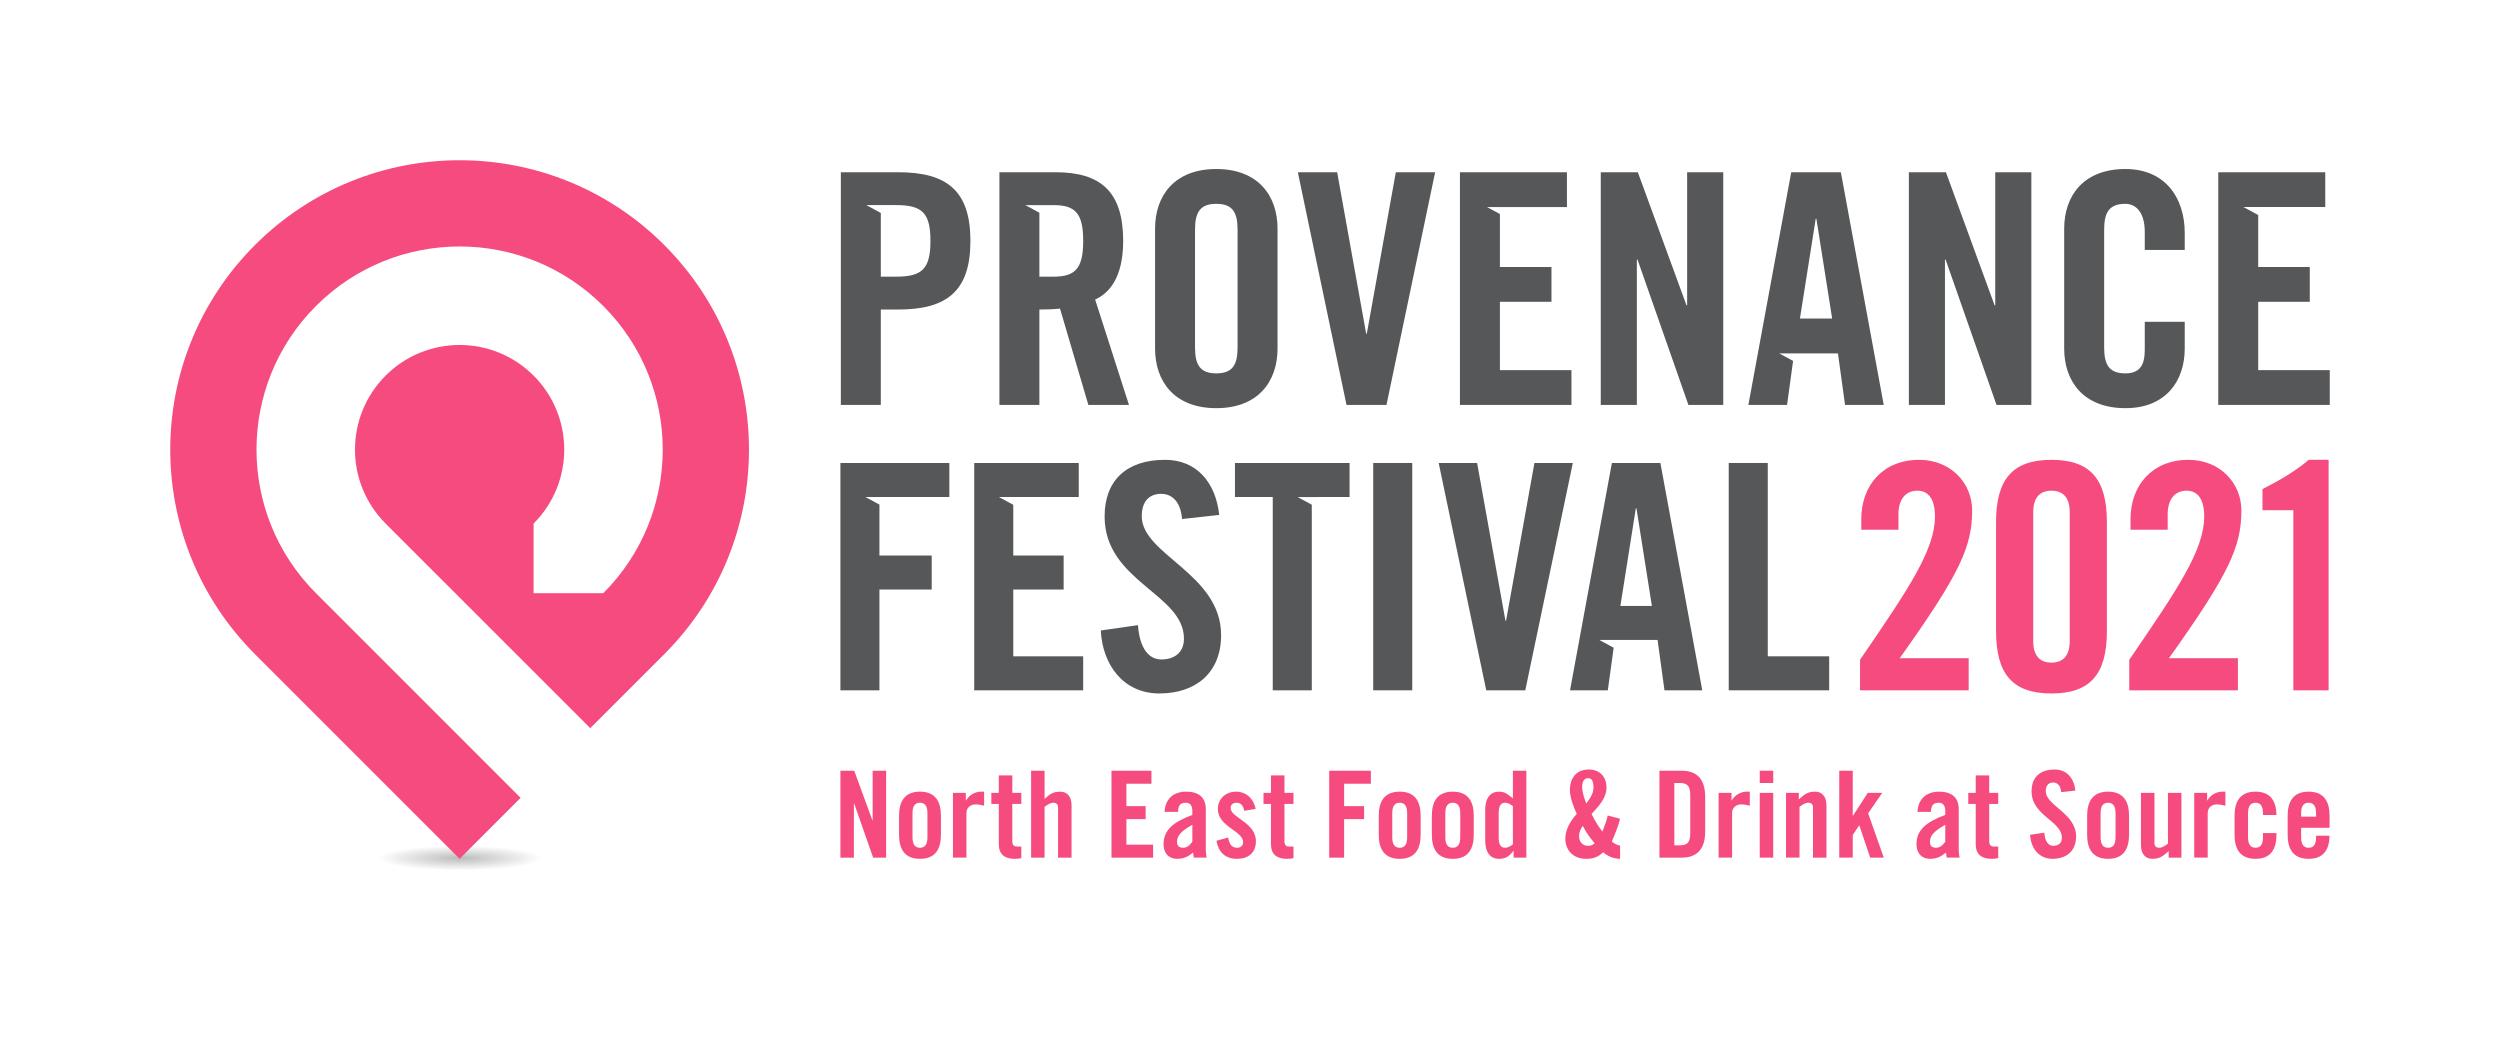 <?xml version="1.0" encoding="utf-8"?>
<!-- Generator: Adobe Illustrator 16.0.0, SVG Export Plug-In . SVG Version: 6.00 Build 0)  -->
<!DOCTYPE svg PUBLIC "-//W3C//DTD SVG 1.1//EN" "http://www.w3.org/Graphics/SVG/1.1/DTD/svg11.dtd">
<svg version="1.1" id="Layer_1" xmlns="http://www.w3.org/2000/svg" xmlns:xlink="http://www.w3.org/1999/xlink" x="0px" y="0px"
	 width="270.358px" height="112.092px" viewBox="0 0 270.358 112.092" enable-background="new 0 0 270.358 112.092"
	 xml:space="preserve">
<g>
	
		<radialGradient id="SVGID_1_" cx="-63.644" cy="225.327" r="5.053" gradientTransform="matrix(1.765 0 0 0.265 162.08 33.087)" gradientUnits="userSpaceOnUse">
		<stop  offset="0" style="stop-color:#555759;stop-opacity:0.4"/>
		<stop  offset="1" style="stop-color:#555759;stop-opacity:0"/>
	</radialGradient>
	<ellipse fill="url(#SVGID_1_)" cx="49.724" cy="92.757" rx="12.513" ry="1.809"/>
	<g>
		<path fill="#555759" d="M124.912,24.726c0-3.556,2.092-6.448,6.622-6.448c4.532,0,6.623,2.893,6.623,6.448v12.966
			c0,3.555-2.091,6.448-6.623,6.448c-4.53,0-6.622-2.893-6.622-6.448V24.726z M129.234,37.588c0,1.882,0.558,2.789,2.3,2.789
			c1.744,0,2.301-0.906,2.301-2.789V24.831c0-1.882-0.557-2.788-2.301-2.788c-1.742,0-2.3,0.906-2.3,2.788V37.588z"/>
		<path fill="#555759" d="M150.948,18.626h4.253l-5.264,25.166h-4.322l-5.263-25.166h4.252l3.137,17.462h0.07L150.948,18.626z"/>
		<path fill="#555759" d="M173.112,43.792V18.626h4.008l5.264,14.395h0.069V18.626h3.904v25.166h-3.765l-5.507-15.72h-0.07v15.72
			H173.112z"/>
		<path fill="#555759" d="M206.431,43.792V18.626h4.008l5.264,14.395h0.069V18.626h3.904v25.166h-3.765l-5.508-15.72h-0.069v15.72
			H206.431z"/>
		<path fill="#555759" d="M231.942,27.026v-1.952c0-2.125-0.976-3.032-2.091-3.032c-1.743,0-2.301,0.906-2.301,2.788v12.757
			c0,1.882,0.558,2.789,2.301,2.789c1.568,0,2.091-0.906,2.091-2.545v-3.032h4.322v2.893c0,3.555-2.091,6.448-6.413,6.448
			c-4.531,0-6.623-2.893-6.623-6.448V24.726c0-3.556,2.092-6.448,6.623-6.448c4.322,0,6.413,3.137,6.413,6.901v1.847H231.942z"/>
		<g>
			<path fill="#555759" d="M127.831,56.129c-0.17-2.112-1.294-2.725-2.246-2.725c-1.363,0-2.112,0.886-2.112,2.417
				c0,4.189,8.581,6.198,8.581,12.871c0,4.053-2.724,6.301-6.674,6.301c-3.916,0-6.163-3.133-6.334-6.811l4.019-0.578
				c0.171,2.486,1.157,3.711,2.521,3.711c1.463,0,2.451-0.783,2.451-2.246c0-4.871-8.581-6.166-8.581-13.214
				c0-3.916,2.384-6.129,6.538-6.129c3.438,0,5.482,2.486,5.856,5.959L127.831,56.129z"/>
		</g>
		<g>
			<path fill="#555759" d="M148.503,74.652V50.068h4.223v24.584H148.503z"/>
		</g>
		<g>
			<path fill="#555759" d="M165.938,50.068h4.153l-5.142,24.584h-4.223l-5.142-24.584h4.155l3.064,17.06h0.067L165.938,50.068z"/>
		</g>
		<g>
			<path fill="#555759" d="M186.949,74.652V50.068h4.224v20.907h6.64v3.677H186.949z"/>
		</g>
		<g>
			<path fill="#F64B7F" d="M201.15,74.652V71.35c5.244-7.66,8.104-11.883,8.104-15.493c0-1.941-0.749-2.792-1.907-2.792
				c-1.362,0-2.043,1.055-2.043,2.554v1.669h-4.019v-1.158c0-3.609,2.316-6.402,6.266-6.402c3.474,0,5.721,2.588,5.721,5.448
				c0,3.882-1.226,6.743-7.832,16.004h7.458v3.473H201.15z"/>
			<path fill="#F64B7F" d="M215.86,56.47c0-4.631,1.771-6.742,5.993-6.742c4.223,0,5.993,2.111,5.993,6.742v11.782
				c0,4.631-1.771,6.742-5.993,6.742c-4.222,0-5.993-2.111-5.993-6.742V56.47z M223.829,55.414c0-1.6-0.716-2.349-1.976-2.349
				s-1.975,0.749-1.975,2.349v13.893c0,1.601,0.715,2.35,1.975,2.35s1.976-0.749,1.976-2.35V55.414z"/>
		</g>
		<g>
			<path fill="#F64B7F" d="M230.266,74.652V71.35c5.245-7.66,8.105-11.883,8.105-15.493c0-1.941-0.75-2.792-1.907-2.792
				c-1.362,0-2.044,1.055-2.044,2.554v1.669h-4.018v-1.158c0-3.609,2.315-6.402,6.266-6.402c3.473,0,5.721,2.588,5.721,5.448
				c0,3.882-1.227,6.743-7.832,16.004h7.458v3.473H230.266z"/>
		</g>
		<g>
			<path fill="#F64B7F" d="M248.008,55.175h-3.337v-2.281c1.873-0.953,3.61-1.975,5.006-3.167h2.146v24.925h-3.814V55.175z"/>
		</g>
		<path fill="#555759" d="M97.136,18.626h-6.204v25.166h4.322V33.475h1.882c5.333,0,7.808-2.056,7.808-7.424
			C104.943,20.683,102.469,18.626,97.136,18.626z M96.926,29.919h-1.672v-6.892l-1.57-0.847h3.242c2.824,0,3.695,0.873,3.695,3.87
			S99.75,29.919,96.926,29.919z"/>
		<polygon fill="#555759" points="102.665,50.068 90.884,50.068 90.884,74.652 95.105,74.652 95.105,63.757 100.759,63.757 
			100.759,60.079 95.105,60.079 95.105,54.57 93.58,53.746 102.665,53.746 		"/>
		<polygon fill="#555759" points="109.579,70.976 109.579,63.757 115.026,63.757 115.026,60.079 109.579,60.079 109.579,54.592 
			108.028,53.75 116.661,53.75 116.661,50.068 105.355,50.068 105.355,74.652 117.138,74.652 117.138,70.976 		"/>
		<polygon fill="#555759" points="133.554,50.068 133.554,53.746 137.64,53.746 137.64,74.652 141.861,74.652 141.861,54.581 
			140.333,53.754 145.947,53.746 145.947,50.068 		"/>
		<path fill="#555759" d="M179.56,50.068h-5.245l-4.527,24.584h4.086l0.633-4.605l-1.56-0.844l6.307,0.002l0.749,5.447h4.086
			L179.56,50.068z M175.234,65.527l1.669-10.556h0.068l1.669,10.556H175.234z"/>
		<path fill="#555759" d="M118.431,32.394c1.464-0.662,3.033-2.3,3.033-6.344c0-5.368-2.476-7.424-7.32-7.424h-6.064v25.166h4.322
			V33.475c0.767,0,1.673-0.035,2.23-0.104l3.067,10.422h4.392L118.431,32.394z M113.935,29.919h-1.533v-6.915l-1.518-0.822h3.051
			c2.335,0,3.206,0.87,3.206,3.867S116.27,29.919,113.935,29.919z"/>
		<polygon fill="#555759" points="162.204,40.027 162.204,32.638 167.781,32.638 167.781,28.874 162.204,28.874 162.204,23.146 
			160.809,22.391 169.454,22.391 169.454,18.626 157.882,18.626 157.882,43.792 169.942,43.792 169.942,40.027 		"/>
		<polygon fill="#555759" points="244.21,40.027 244.21,32.638 249.787,32.638 249.787,28.874 244.21,28.874 244.21,23.252 
			242.603,22.387 251.461,22.387 251.461,18.626 239.889,18.626 239.889,43.792 251.948,43.792 251.948,40.027 		"/>
		<path fill="#555759" d="M199.077,18.626h-5.368l-4.635,25.166h4.183l0.654-4.76l-1.505-0.815h6.356l0.768,5.575h4.184
			L199.077,18.626z M194.651,34.451l1.708-10.805h0.069l1.708,10.805H194.651z"/>
	</g>
	<g>
		<path fill="#F64B7F" d="M63.832,78.748l8-8c12.22-12.22,12.22-32.034,0-44.254c-12.221-12.221-32.035-12.221-44.255,0
			c-12.221,12.22-12.221,32.034,0,44.254c0.001,0,22.127,22.127,22.127,22.127l6.595-6.594L34.172,64.153
			c-8.579-8.579-8.579-22.486,0-31.065c8.578-8.578,22.486-8.578,31.065,0c8.578,8.579,8.578,22.486,0,31.065h-7.533v-7.533
			c4.419-4.417,4.419-11.582,0-16c-4.418-4.418-11.581-4.418-16.001,0c-4.418,4.418-4.418,11.583,0,16L63.832,78.748z"/>
	</g>
	<g>
		<g>
			<path fill="#F64B7F" d="M90.884,92.748v-9.4h1.495l1.967,5.377h0.027v-5.377h1.457v9.4h-1.406l-2.057-5.871h-0.025v5.871H90.884z
				"/>
			<path fill="#F64B7F" d="M97.225,88.217c0-1.535,0.599-2.604,2.265-2.604s2.265,1.068,2.265,2.604v2.057
				c0,1.537-0.599,2.604-2.265,2.604s-2.265-1.066-2.265-2.604V88.217z M100.297,87.955c0-0.807-0.286-1.145-0.808-1.145
				s-0.809,0.338-0.809,1.145v2.58c0,0.807,0.287,1.145,0.809,1.145s0.808-0.338,0.808-1.145V87.955z"/>
			<path fill="#F64B7F" d="M103.055,92.748v-7.004h1.392v0.82h0.026c0.352-0.6,0.963-0.951,1.653-0.951h0.299v1.523
				c-0.258-0.066-0.507-0.145-0.937-0.145c-0.494,0-0.976,0.312-0.976,0.939v4.816H103.055z"/>
			<path fill="#F64B7F" d="M107.207,86.941v-1.197h0.809v-1.889h1.458v1.889h0.975v1.197h-0.975v4.035
				c0,0.365,0.155,0.572,0.495,0.572h0.479v1.25c-0.193,0.053-0.363,0.078-0.727,0.078c-1.095,0-1.706-0.508-1.706-1.574v-4.361
				H107.207z"/>
			<path fill="#F64B7F" d="M111.508,92.748v-9.4h1.457v3.047c0.535-0.469,0.848-0.781,1.692-0.781c0.769,0,1.225,0.559,1.225,1.471
				v5.664h-1.46v-5.43c0-0.352-0.208-0.508-0.52-0.508c-0.312,0-0.6,0.195-0.938,0.443v5.494H111.508z"/>
			<path fill="#F64B7F" d="M120.199,92.748v-9.4h4.321v1.406h-2.707v2.422h2.08v1.406h-2.08v2.76h2.889v1.406H120.199z"/>
			<path fill="#F64B7F" d="M125.936,87.801c0.078-1.42,0.976-2.188,2.343-2.188c1.354,0,2.122,0.625,2.122,1.9v4.49
				c0,0.223,0.053,0.51,0.093,0.744h-1.395c-0.012-0.195-0.064-0.379-0.079-0.547c-0.545,0.441-1,0.676-1.703,0.676
				c-0.99,0-1.485-0.676-1.485-1.574c0-1.537,1.018-2.383,3.111-3.178v-0.416c0-0.586-0.234-0.898-0.715-0.898
				c-0.664,0-0.808,0.391-0.833,0.99H125.936z M128.942,89.193c-1.326,0.756-1.653,1.236-1.653,1.85
				c0,0.455,0.233,0.637,0.677,0.637c0.404,0,0.729-0.299,0.977-0.65V89.193z"/>
			<path fill="#F64B7F" d="M134.556,87.684c-0.105-0.561-0.365-0.873-0.834-0.873c-0.377,0-0.638,0.195-0.638,0.561
				c0,1.094,2.733,1.535,2.733,3.619c0,1.25-0.858,1.887-2.045,1.887c-1.275,0-2.004-0.729-2.224-1.953l1.274-0.352
				c0.091,0.586,0.3,1.107,0.963,1.107c0.377,0,0.651-0.221,0.651-0.611c0-1.211-2.733-1.666-2.733-3.58
				c0-1.107,0.857-1.875,1.953-1.875c1.145,0,1.913,0.768,2.134,1.861L134.556,87.684z"/>
			<path fill="#F64B7F" d="M136.639,86.941v-1.197h0.809v-1.889h1.457v1.889h0.977v1.197h-0.977v4.035
				c0,0.365,0.156,0.572,0.493,0.572h0.483v1.25c-0.196,0.053-0.365,0.078-0.729,0.078c-1.093,0-1.704-0.508-1.704-1.574v-4.361
				H136.639z"/>
			<path fill="#F64B7F" d="M143.743,92.748v-9.4h4.506v1.406h-2.892v2.422h2.163v1.406h-2.163v4.166H143.743z"/>
			<path fill="#F64B7F" d="M149.104,88.217c0-1.535,0.598-2.604,2.264-2.604s2.265,1.068,2.265,2.604v2.057
				c0,1.537-0.599,2.604-2.265,2.604s-2.264-1.066-2.264-2.604V88.217z M152.175,87.955c0-0.807-0.286-1.145-0.807-1.145
				c-0.519,0-0.806,0.338-0.806,1.145v2.58c0,0.807,0.287,1.145,0.806,1.145c0.521,0,0.807-0.338,0.807-1.145V87.955z"/>
			<path fill="#F64B7F" d="M154.845,88.217c0-1.535,0.598-2.604,2.264-2.604c1.668,0,2.267,1.068,2.267,2.604v2.057
				c0,1.537-0.599,2.604-2.267,2.604c-1.666,0-2.264-1.066-2.264-2.604V88.217z M157.917,87.955c0-0.807-0.287-1.145-0.809-1.145
				c-0.519,0-0.806,0.338-0.806,1.145v2.58c0,0.807,0.287,1.145,0.806,1.145c0.521,0,0.809-0.338,0.809-1.145V87.955z"/>
			<path fill="#F64B7F" d="M163.688,92.748v-0.73h-0.026c-0.482,0.613-0.833,0.859-1.562,0.859c-0.912,0-1.483-0.676-1.483-1.953
				v-3.357c0-1.277,0.571-1.953,1.483-1.953c0.639,0,0.937,0.26,1.51,0.73v-2.996h1.457v9.4H163.688z M163.609,87.176
				c-0.287-0.209-0.547-0.365-0.833-0.365c-0.39,0-0.703,0.209-0.703,1.133v2.604c0,0.924,0.313,1.133,0.703,1.133
				c0.286,0,0.546-0.156,0.833-0.365V87.176z"/>
			<path fill="#F64B7F" d="M175.19,88.543c-0.182,0.859-0.547,1.652-0.885,2.459c0.248,0.223,0.572,0.391,0.897,0.443v1.432
				c-0.689-0.014-1.327-0.26-1.822-0.715c-0.521,0.494-1.04,0.715-1.849,0.715c-1.366,0-2.252-0.896-2.252-2.199
				c0-0.977,0.586-1.953,1.238-2.656c-0.34-0.756-0.743-1.771-0.743-2.592c0-1.275,0.689-2.213,2.044-2.213
				c1.184,0,1.913,0.783,1.913,1.953c0,1.174-0.886,2.045-1.613,2.852c0.324,0.678,0.715,1.328,1.171,1.914
				c0.221-0.572,0.442-1.146,0.573-1.744L175.19,88.543z M171.713,91.471c0.312,0,0.497-0.062,0.743-0.273
				c-0.493-0.584-0.949-1.197-1.287-1.887c-0.273,0.416-0.404,0.664-0.404,1.158C170.765,91.016,171.155,91.471,171.713,91.471z
				 M171.545,86.889c0.378-0.494,0.78-1.066,0.78-1.719c0-0.729-0.206-1.016-0.583-1.016c-0.406,0-0.64,0.34-0.64,0.926
				C171.103,85.678,171.324,86.344,171.545,86.889z"/>
			<path fill="#F64B7F" d="M179.456,83.348h2.395c1.667,0,2.552,0.912,2.552,2.838v3.725c0,1.926-0.885,2.838-2.552,2.838h-2.395
				V83.348z M181.068,91.42h0.561c0.859,0,1.159-0.326,1.159-1.316V85.99c0-0.988-0.3-1.314-1.159-1.314h-0.561V91.42z"/>
			<path fill="#F64B7F" d="M185.856,92.748v-7.004h1.392v0.82h0.028c0.351-0.6,0.962-0.951,1.653-0.951h0.3v1.523
				c-0.262-0.066-0.51-0.145-0.939-0.145c-0.494,0-0.976,0.312-0.976,0.939v4.816H185.856z"/>
			<path fill="#F64B7F" d="M190.304,84.676v-1.328h1.457v1.328H190.304z M190.304,92.748v-7.004h1.457v7.004H190.304z"/>
			<path fill="#F64B7F" d="M193.146,92.748v-7.004h1.38v0.703c0.611-0.521,0.924-0.834,1.771-0.834c0.768,0,1.223,0.559,1.223,1.471
				v5.664h-1.456v-5.43c0-0.352-0.21-0.508-0.521-0.508c-0.312,0-0.599,0.195-0.938,0.443v5.494H193.146z"/>
			<path fill="#F64B7F" d="M202.027,87.955l1.691,4.793h-1.469l-1.173-3.477h-0.026l-0.689,1.029v2.447h-1.458v-9.4h1.458v4.869
				h0.025l1.601-2.473h1.563L202.027,87.955z"/>
			<path fill="#F64B7F" d="M207.358,87.801c0.081-1.42,0.978-2.188,2.344-2.188c1.354,0,2.122,0.625,2.122,1.9v4.49
				c0,0.223,0.052,0.51,0.093,0.744h-1.395c-0.013-0.195-0.064-0.379-0.077-0.547c-0.547,0.441-1.002,0.676-1.705,0.676
				c-0.988,0-1.485-0.676-1.485-1.574c0-1.537,1.017-2.383,3.111-3.178v-0.416c0-0.586-0.233-0.898-0.714-0.898
				c-0.666,0-0.809,0.391-0.834,0.99H207.358z M210.366,89.193c-1.327,0.756-1.653,1.236-1.653,1.85
				c0,0.455,0.234,0.637,0.678,0.637c0.405,0,0.729-0.299,0.976-0.65V89.193z"/>
			<path fill="#F64B7F" d="M212.855,86.941v-1.197h0.808v-1.889h1.458v1.889h0.976v1.197h-0.976v4.035
				c0,0.365,0.156,0.572,0.495,0.572h0.48v1.25c-0.193,0.053-0.364,0.078-0.729,0.078c-1.093,0-1.705-0.508-1.705-1.574v-4.361
				H212.855z"/>
			<path fill="#F64B7F" d="M222.902,85.666c-0.064-0.807-0.495-1.043-0.858-1.043c-0.521,0-0.809,0.34-0.809,0.926
				c0,1.6,3.28,2.369,3.28,4.92c0,1.549-1.042,2.408-2.551,2.408c-1.497,0-2.357-1.197-2.42-2.604l1.535-0.221
				c0.065,0.949,0.443,1.418,0.964,1.418c0.559,0,0.937-0.299,0.937-0.857c0-1.863-3.28-2.357-3.28-5.053
				c0-1.496,0.911-2.344,2.5-2.344c1.313,0,2.095,0.951,2.238,2.279L222.902,85.666z"/>
			<path fill="#F64B7F" d="M225.711,88.217c0-1.535,0.599-2.604,2.266-2.604c1.666,0,2.265,1.068,2.265,2.604v2.057
				c0,1.537-0.599,2.604-2.265,2.604c-1.667,0-2.266-1.066-2.266-2.604V88.217z M228.783,87.955c0-0.807-0.287-1.145-0.807-1.145
				c-0.522,0-0.81,0.338-0.81,1.145v2.58c0,0.807,0.287,1.145,0.81,1.145c0.52,0,0.807-0.338,0.807-1.145V87.955z"/>
			<path fill="#F64B7F" d="M235.906,85.744v7.004h-1.38v-0.705c-0.611,0.521-0.924,0.834-1.769,0.834
				c-0.769,0-1.226-0.559-1.226-1.469v-5.664h1.459v5.428c0,0.352,0.209,0.508,0.521,0.508s0.599-0.195,0.937-0.443v-5.492H235.906z
				"/>
			<path fill="#F64B7F" d="M237.292,92.748v-7.004h1.392v0.82h0.025c0.352-0.6,0.963-0.951,1.654-0.951h0.299v1.523
				c-0.259-0.066-0.508-0.145-0.937-0.145c-0.497,0-0.977,0.312-0.977,0.939v4.816H237.292z"/>
			<path fill="#F64B7F" d="M244.727,88.139v-0.184c0-0.807-0.287-1.145-0.809-1.145c-0.52,0-0.807,0.338-0.807,1.145v2.58
				c0,0.807,0.287,1.145,0.807,1.145c0.521,0,0.809-0.338,0.809-1.145v-0.443h1.458v0.182c0,1.537-0.601,2.604-2.267,2.604
				s-2.266-1.066-2.266-2.604v-2.057c0-1.535,0.6-2.604,2.266-2.604c1.641,0,2.238,1.029,2.267,2.525H244.727z"/>
			<path fill="#F64B7F" d="M251.925,89.52h-3.073v1.016c0,0.807,0.287,1.145,0.809,1.145c0.521,0,0.807-0.338,0.807-1.145v-0.158
				h1.458c-0.026,1.486-0.638,2.5-2.265,2.5c-1.667,0-2.266-1.066-2.266-2.604v-2.057c0-1.535,0.599-2.604,2.266-2.604
				c1.666,0,2.265,1.068,2.265,2.604V89.52z M250.467,88.32v-0.365c0-0.807-0.286-1.145-0.807-1.145
				c-0.521,0-0.809,0.338-0.809,1.145v0.365H250.467z"/>
		</g>
	</g>
</g>
</svg>
